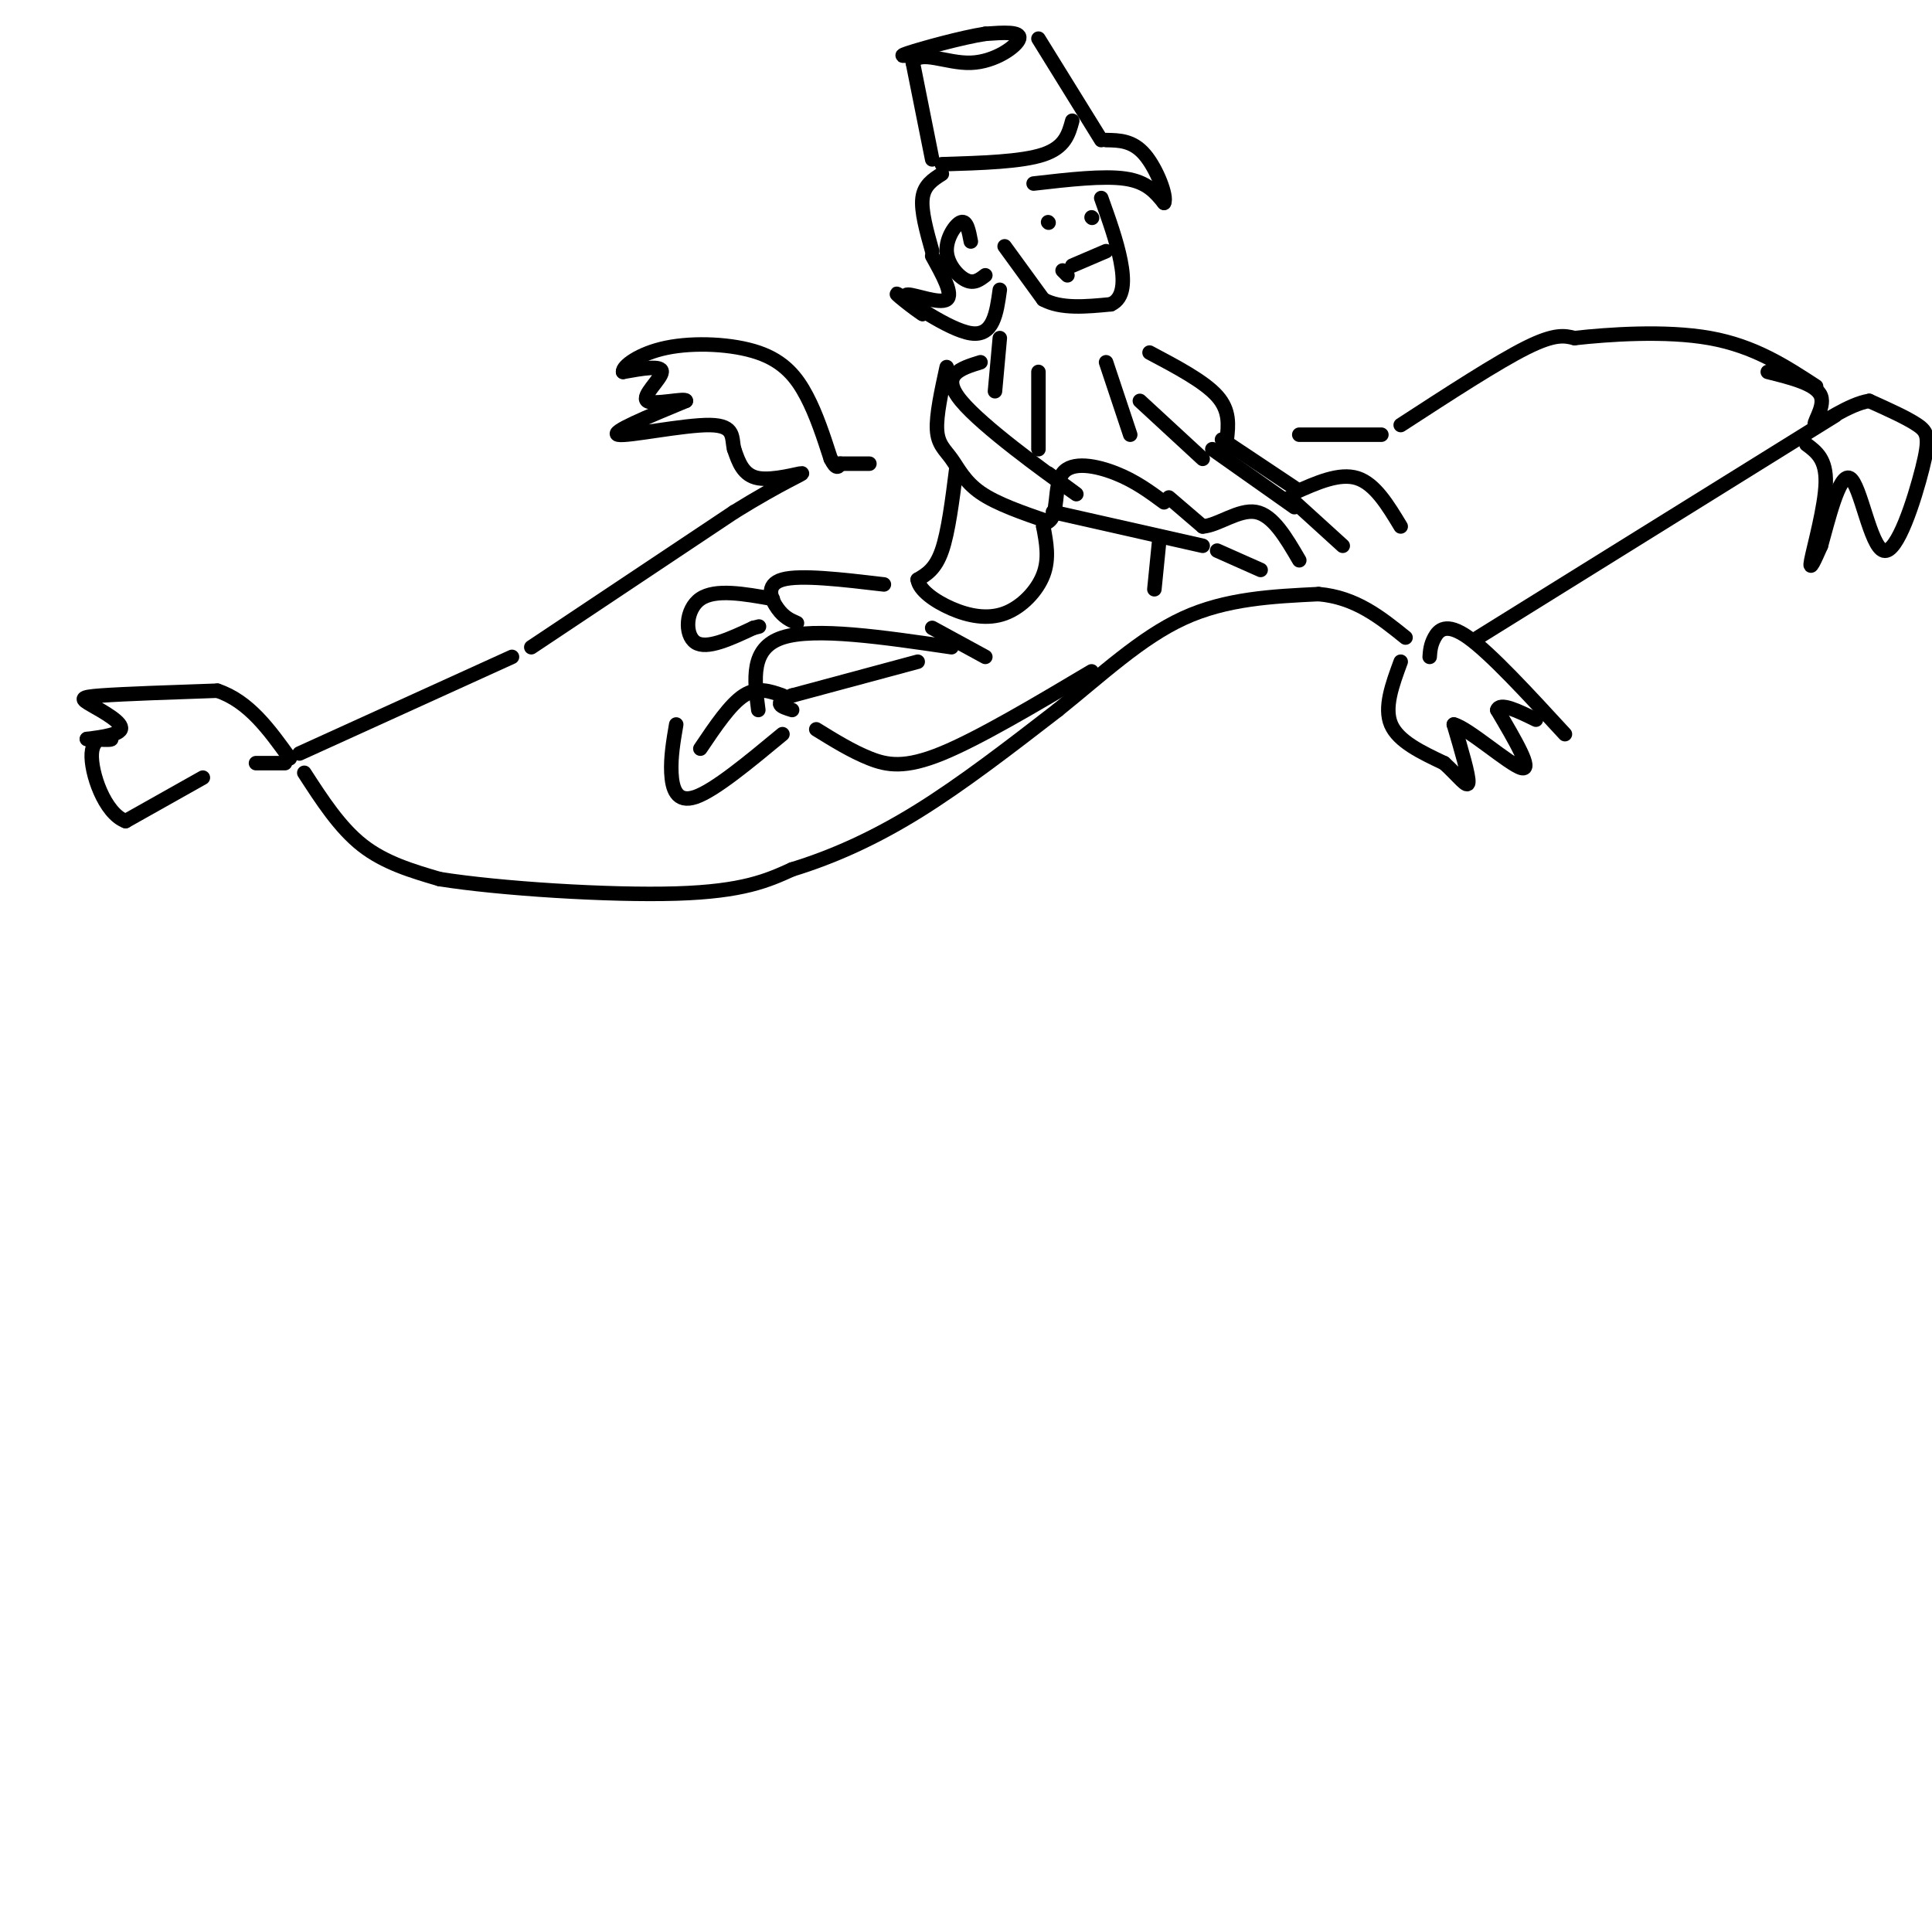 <svg viewBox='0 0 400 400' version='1.1' xmlns='http://www.w3.org/2000/svg' xmlns:xlink='http://www.w3.org/1999/xlink'><g fill='none' stroke='rgb(0,0,0)' stroke-width='3' stroke-linecap='round' stroke-linejoin='round'><path d='M63,160c3.667,5.667 7.333,11.333 12,15c4.667,3.667 10.333,5.333 16,7'/><path d='M91,182c12.311,1.978 35.089,3.422 49,3c13.911,-0.422 18.956,-2.711 24,-5'/><path d='M164,180c8.222,-2.511 16.778,-6.289 26,-12c9.222,-5.711 19.111,-13.356 29,-21'/><path d='M219,147c9.044,-7.267 17.156,-14.933 26,-19c8.844,-4.067 18.422,-4.533 28,-5'/><path d='M273,123c7.667,0.667 12.833,4.833 18,9'/><path d='M290,137c-1.750,4.750 -3.500,9.500 -2,13c1.500,3.500 6.250,5.750 11,8'/><path d='M299,158c2.956,2.667 4.844,5.333 5,4c0.156,-1.333 -1.422,-6.667 -3,-12'/><path d='M301,150c2.867,0.667 11.533,8.333 14,9c2.467,0.667 -1.267,-5.667 -5,-12'/><path d='M310,147c0.500,-1.667 4.250,0.167 8,2'/><path d='M296,136c0.089,-1.244 0.178,-2.489 1,-4c0.822,-1.511 2.378,-3.289 7,0c4.622,3.289 12.311,11.644 20,20'/><path d='M42,161c0.000,0.000 -16.000,9.000 -16,9'/><path d='M26,170c-4.357,-1.595 -7.250,-10.083 -7,-14c0.250,-3.917 3.643,-3.262 4,-3c0.357,0.262 -2.321,0.131 -5,0'/><path d='M18,153c1.131,-0.179 6.458,-0.625 7,-2c0.542,-1.375 -3.700,-3.678 -6,-5c-2.300,-1.322 -2.657,-1.663 2,-2c4.657,-0.337 14.329,-0.668 24,-1'/><path d='M45,143c6.500,2.167 10.750,8.083 15,14'/><path d='M53,158c0.000,0.000 6.000,0.000 6,0'/><path d='M62,156c0.000,0.000 44.000,-20.000 44,-20'/><path d='M306,132c0.000,0.000 74.000,-46.000 74,-46'/><path d='M374,92c2.067,1.533 4.133,3.067 4,8c-0.133,4.933 -2.467,13.267 -3,16c-0.533,2.733 0.733,-0.133 2,-3'/><path d='M377,113c1.369,-4.787 3.792,-15.255 6,-14c2.208,1.255 4.200,14.233 7,15c2.800,0.767 6.408,-10.678 8,-17c1.592,-6.322 1.169,-7.521 -1,-9c-2.169,-1.479 -6.085,-3.240 -10,-5'/><path d='M387,83c-4.226,0.655 -9.792,4.792 -11,5c-1.208,0.208 1.940,-3.512 1,-6c-0.940,-2.488 -5.970,-3.744 -11,-5'/><path d='M193,33c0.000,0.000 -4.000,-20.000 -4,-20'/><path d='M189,13c1.417,-2.810 6.958,0.167 12,0c5.042,-0.167 9.583,-3.476 10,-5c0.417,-1.524 -3.292,-1.262 -7,-1'/><path d='M204,7c-4.778,0.733 -13.222,3.067 -16,4c-2.778,0.933 0.111,0.467 3,0'/><path d='M215,8c0.000,0.000 13.000,21.000 13,21'/><path d='M195,34c8.250,-0.250 16.500,-0.500 21,-2c4.500,-1.500 5.250,-4.250 6,-7'/><path d='M195,36c-1.833,1.167 -3.667,2.333 -4,5c-0.333,2.667 0.833,6.833 2,11'/><path d='M201,50c-0.411,-2.185 -0.821,-4.369 -2,-4c-1.179,0.369 -3.125,3.292 -3,6c0.125,2.708 2.321,5.202 4,6c1.679,0.798 2.839,-0.101 4,-1'/><path d='M193,53c2.222,4.000 4.444,8.000 3,9c-1.444,1.000 -6.556,-1.000 -8,-1c-1.444,-0.000 0.778,2.000 3,4'/><path d='M191,65c-1.488,-0.869 -6.708,-5.042 -5,-4c1.708,1.042 10.345,7.298 15,8c4.655,0.702 5.327,-4.149 6,-9'/><path d='M214,38c7.250,-0.833 14.500,-1.667 19,-1c4.500,0.667 6.250,2.833 8,5'/><path d='M241,42c0.711,-1.311 -1.511,-7.089 -4,-10c-2.489,-2.911 -5.244,-2.956 -8,-3'/><path d='M208,51c0.000,0.000 8.000,11.000 8,11'/><path d='M216,62c3.667,2.000 8.833,1.500 14,1'/><path d='M230,63c2.800,-1.267 2.800,-4.933 2,-9c-0.800,-4.067 -2.400,-8.533 -4,-13'/><path d='M207,70c0.000,0.000 -1.000,11.000 -1,11'/><path d='M203,75c-4.222,1.311 -8.444,2.622 -4,8c4.444,5.378 17.556,14.822 22,18c4.444,3.178 0.222,0.089 -4,-3'/><path d='M196,76c-1.089,4.988 -2.179,9.976 -2,13c0.179,3.024 1.625,4.083 3,6c1.375,1.917 2.679,4.690 6,7c3.321,2.310 8.661,4.155 14,6'/><path d='M217,108c2.310,-1.262 1.083,-7.417 3,-10c1.917,-2.583 6.976,-1.595 11,0c4.024,1.595 7.012,3.798 10,6'/><path d='M218,106c0.000,0.000 31.000,7.000 31,7'/><path d='M242,103c0.000,0.000 7.000,6.000 7,6'/><path d='M249,109c3.133,-0.178 7.467,-3.622 11,-3c3.533,0.622 6.267,5.311 9,10'/><path d='M252,114c0.000,0.000 9.000,4.000 9,4'/><path d='M215,77c0.000,0.000 0.000,16.000 0,16'/><path d='M198,97c-0.833,6.583 -1.667,13.167 -3,17c-1.333,3.833 -3.167,4.917 -5,6'/><path d='M190,120c0.273,2.131 3.455,4.458 7,6c3.545,1.542 7.455,2.300 11,1c3.545,-1.300 6.727,-4.657 8,-8c1.273,-3.343 0.636,-6.671 0,-10'/><path d='M216,109c0.000,-1.667 0.000,-0.833 0,0'/><path d='M229,75c0.000,0.000 5.000,15.000 5,15'/><path d='M238,73c5.667,3.000 11.333,6.000 14,9c2.667,3.000 2.333,6.000 2,9'/><path d='M236,83c0.000,0.000 13.000,12.000 13,12'/><path d='M253,91c0.000,0.000 15.000,10.000 15,10'/><path d='M251,93c0.000,0.000 17.000,12.000 17,12'/><path d='M268,102c4.667,-2.083 9.333,-4.167 13,-3c3.667,1.167 6.333,5.583 9,10'/><path d='M267,103c0.000,0.000 11.000,10.000 11,10'/><path d='M240,112c0.000,0.000 -1.000,10.000 -1,10'/><path d='M193,130c0.000,0.000 11.000,6.000 11,6'/><path d='M190,137c0.000,0.000 -26.000,7.000 -26,7'/><path d='M164,144c-4.333,1.667 -2.167,2.333 0,3'/><path d='M162,144c-2.583,-0.917 -5.167,-1.833 -8,0c-2.833,1.833 -5.917,6.417 -9,11'/><path d='M162,152c-7.022,5.822 -14.044,11.644 -18,13c-3.956,1.356 -4.844,-1.756 -5,-5c-0.156,-3.244 0.422,-6.622 1,-10'/><path d='M157,147c-0.833,-6.417 -1.667,-12.833 5,-15c6.667,-2.167 20.833,-0.083 35,2'/><path d='M169,151c3.667,2.267 7.333,4.533 11,6c3.667,1.467 7.333,2.133 15,-1c7.667,-3.133 19.333,-10.067 31,-17'/><path d='M183,121c-8.667,-1.022 -17.333,-2.044 -21,-1c-3.667,1.044 -2.333,4.156 -1,6c1.333,1.844 2.667,2.422 4,3'/><path d='M160,124c-5.956,-1.067 -11.911,-2.133 -15,0c-3.089,2.133 -3.311,7.467 -1,9c2.311,1.533 7.156,-0.733 12,-3'/><path d='M156,130c2.000,-0.500 1.000,-0.250 0,0'/><path d='M110,134c0.000,0.000 42.000,-28.000 42,-28'/><path d='M152,106c10.143,-6.274 14.500,-7.958 14,-8c-0.500,-0.042 -5.857,1.560 -9,1c-3.143,-0.560 -4.071,-3.280 -5,-6'/><path d='M152,93c-0.607,-2.262 0.375,-4.917 -5,-5c-5.375,-0.083 -17.107,2.405 -19,2c-1.893,-0.405 6.054,-3.702 14,-7'/><path d='M142,83c0.083,-0.726 -6.708,0.958 -8,0c-1.292,-0.958 2.917,-4.560 3,-6c0.083,-1.440 -3.958,-0.720 -8,0'/><path d='M129,77c-0.207,-1.091 3.274,-3.818 9,-5c5.726,-1.182 13.695,-0.818 19,1c5.305,1.818 7.944,5.091 10,9c2.056,3.909 3.528,8.455 5,13'/><path d='M172,95c1.167,2.333 1.583,1.667 2,1'/><path d='M173,96c0.000,0.000 7.000,0.000 7,0'/><path d='M269,90c0.000,0.000 17.000,0.000 17,0'/><path d='M290,88c10.000,-6.500 20.000,-13.000 26,-16c6.000,-3.000 8.000,-2.500 10,-2'/><path d='M326,70c6.800,-0.756 18.800,-1.644 28,0c9.200,1.644 15.600,5.822 22,10'/><path d='M217,46c0.000,0.000 0.100,0.100 0.1,0.1'/><path d='M226,45c0.000,0.000 0.100,0.100 0.1,0.1'/><path d='M222,55c0.000,0.000 7.000,-3.000 7,-3'/><path d='M221,57c0.000,0.000 -1.000,-1.000 -1,-1'/></g>
</svg>